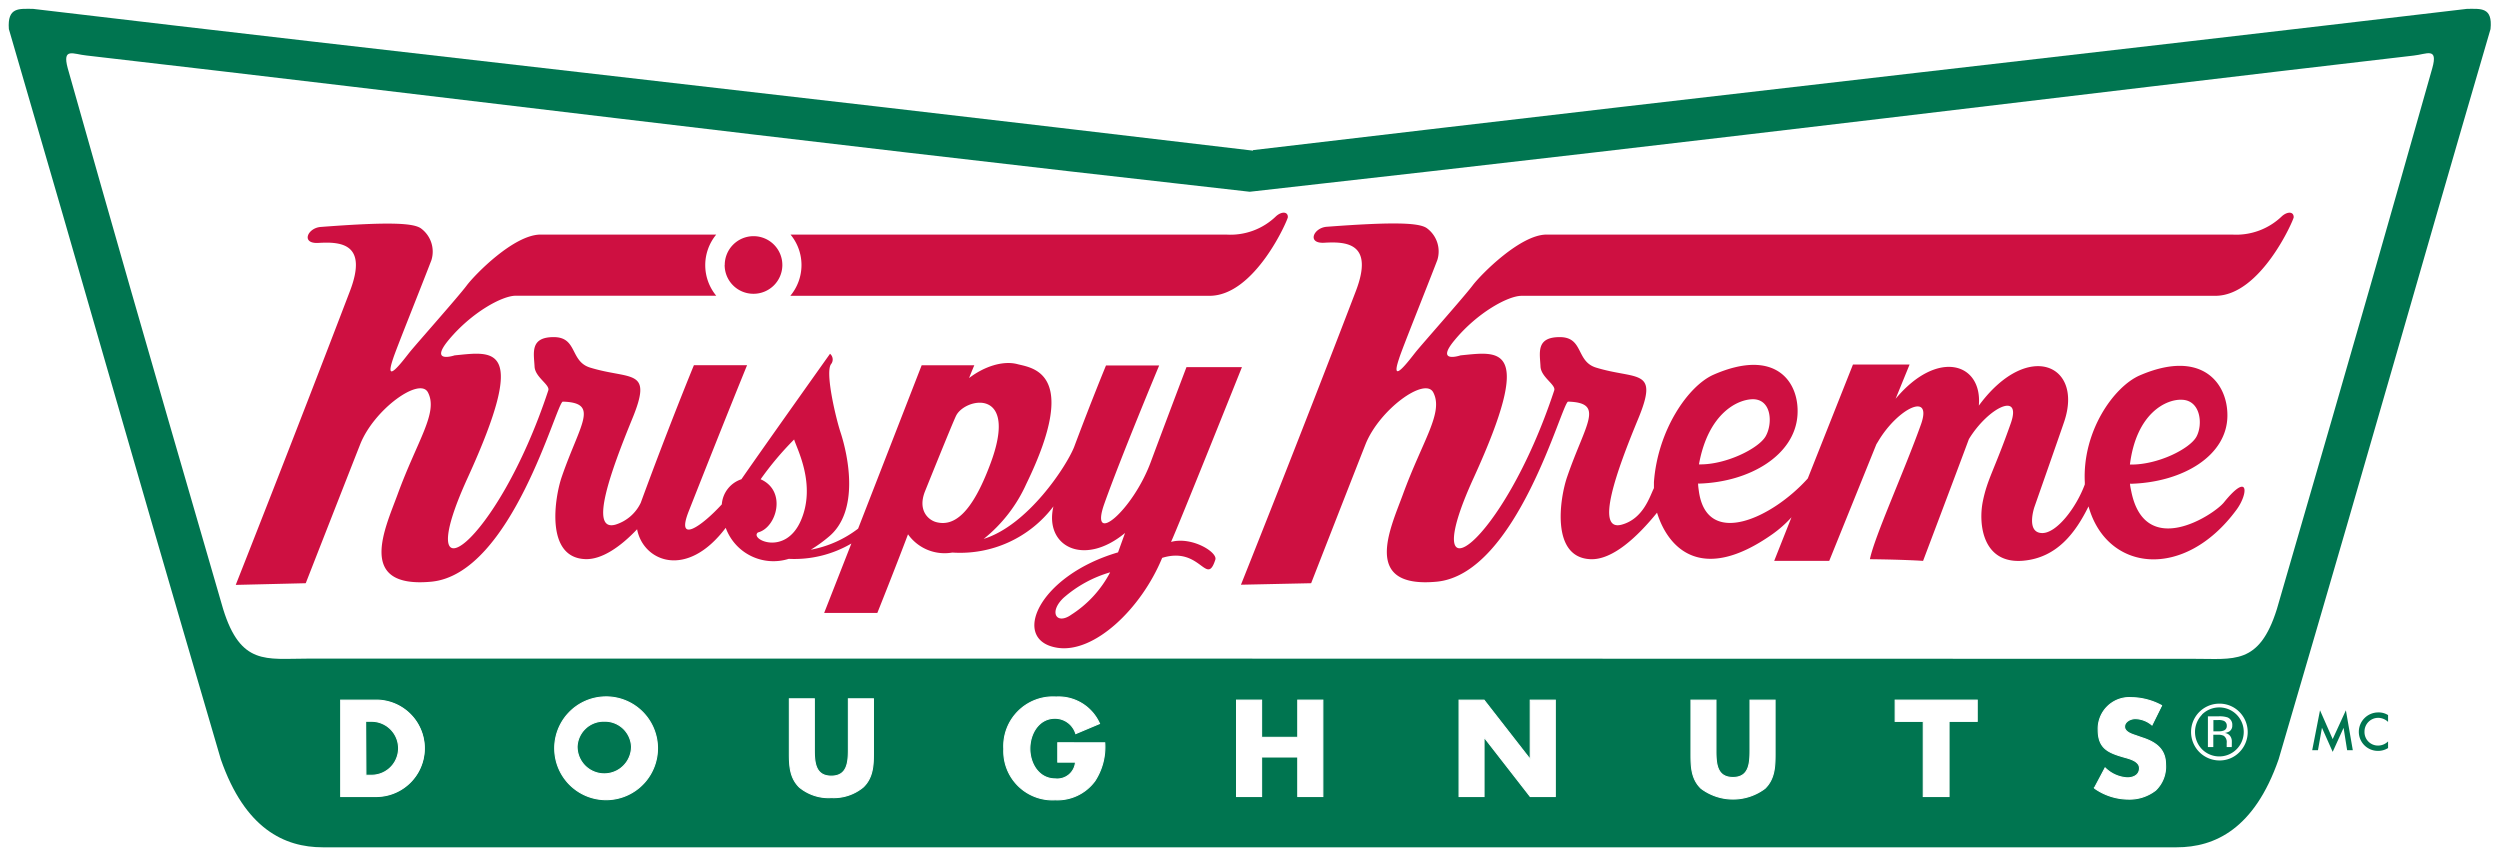 <svg id="KRISPYK_brandLogo" xmlns="http://www.w3.org/2000/svg" viewBox="0 0 282.1 96.63" style="background-color:#ffffff;">
	<defs>
	<style>
		#KRISPYK_brandLogo .cls-1,
		#KRISPYK_brandLogo .cls-3{fill:#fff;}
		#KRISPYK_brandLogo .cls-2,
	#KRISPYK_brandLogo .cls-4,
	#KRISPYK_brandLogo .cls-7{fill:none;stroke:#fff;stroke-miterlimit:3.86;}
	#KRISPYK_brandLogo .cls-2{stroke-width:2.02px;}
	#KRISPYK_brandLogo .cls-3,
	#KRISPYK_brandLogo .cls-8{fill-rule:evenodd;}
	#KRISPYK_brandLogo .cls-4{stroke-width:0.12px;}
	#KRISPYK_brandLogo .cls-5,
	#KRISPYK_brandLogo .cls-8{fill:#007550;}
	#KRISPYK_brandLogo .cls-6{fill:#ce1041;}
	#KRISPYK_brandLogo .cls-7{stroke-width:0;}
</style>
</defs>
<title>Asset 1
</title>
<g id="Layer_2" data-name="Layer 2" class="logo-group">
	<g id="Layer_1-2" data-name="Layer 1">
	<path class="cls-1" d="M141.4,17C78.44,9.52,49.08,6.38,3.72,1,2.18,1,.81.76,1,3.28c9.78,33.49,11.2,39,23.92,82.41,2.73,7.84,7.18,9.92,11.5,9.92h209.2c4.31,0,8.77-2.08,11.5-9.93,12.72-43.39,14.13-48.92,23.91-82.4C281.29.77,279.92,1,278.38,1c-45.37,5.36-74,8.5-137,15.94"/>
<path class="cls-2" d="M141.4,17C78.44,9.52,49.08,6.38,3.72,1,2.18,1,.81.76,1,3.28c9.78,33.49,11.2,39,23.92,82.41,2.73,7.84,7.18,9.92,11.5,9.92h209.2c4.31,0,8.77-2.08,11.5-9.93,12.72-43.39,14.13-48.92,23.91-82.4C281.29.77,279.92,1,278.38,1,233,6.38,204.36,9.52,141.4,17Z"/>
<path class="cls-1" d="M141,21.64C197.83,15.27,231.65,11,272.36,6.27c1.46-.15,2.78-1,2.1,1.42-5.62,19.81-7.36,26-17.54,61.05-2,6.37-4.88,5.58-9.4,5.6L141,74.32H34.58c-4.53,0-7.43.78-9.4-5.59C15,33.67,13.25,27.5,7.64,7.69,7,5.31,8.28,6.12,9.74,6.26c40.7,4.69,74.5,9,131.3,15.38"/>
<path class="cls-2" d="M141,21.64C197.83,15.27,231.65,11,272.36,6.27c1.46-.15,2.78-1,2.1,1.42-5.62,19.81-7.36,26-17.54,61.05-2,6.37-4.88,5.58-9.4,5.6L141,74.32H34.58c-4.53,0-7.43.78-9.4-5.59C15,33.67,13.25,27.5,7.64,7.69,7,5.31,8.28,6.12,9.74,6.26,50.44,11,84.24,15.27,141,21.64Z"/>
<path class="cls-3" d="M41.26,81.39h.67a3,3,0,1,1,0,6.09h-.64V81.39m-2.82,8.49h4a5.44,5.44,0,1,0,0-10.88h-4Z"/>
<path class="cls-4" d="M41.26,81.39h.67a3,3,0,1,1,0,6.09h-.64Zm-2.82,8.49h4a5.44,5.44,0,1,0,0-10.88h-4Z"/>
<path class="cls-3" d="M68.19,81.38a3,3,0,0,1,3.07,2.87,3.07,3.07,0,1,1-6.14,0,3,3,0,0,1,3.07-2.87m0-2.74a5.8,5.8,0,1,0,6,5.6A5.8,5.8,0,0,0,68.19,78.64Z"/>
<path class="cls-4" d="M68.19,81.38a3,3,0,0,1,3.07,2.87,3.07,3.07,0,1,1-6.14,0A3,3,0,0,1,68.19,81.38Zm0-2.74a5.8,5.8,0,1,0,6,5.6A5.8,5.8,0,0,0,68.19,78.64Z"/>
<path class="cls-3" d="M95.73,78.85v5.73c0,1.41-.1,3-1.92,3s-1.92-1.55-1.92-3V78.85H89.07V85c0,1.4.06,2.78,1.14,3.83A5.15,5.15,0,0,0,93.81,90a5.21,5.21,0,0,0,3.61-1.2c1.08-1.06,1.14-2.44,1.14-3.84V78.85H95.73"/>
<path class="cls-4" d="M95.73,78.85v5.73c0,1.41-.1,3-1.92,3s-1.92-1.55-1.92-3V78.85H89.07V85c0,1.4.06,2.78,1.14,3.83A5.15,5.15,0,0,0,93.81,90a5.21,5.21,0,0,0,3.61-1.2c1.08-1.06,1.14-2.44,1.14-3.84V78.85Z"/>
<path class="cls-1" d="M119.36,83.81V86h2a2.06,2.06,0,0,1-2.28,1.89c-1.86,0-2.87-1.72-2.87-3.41s1-3.43,2.83-3.43a2.45,2.45,0,0,1,2.35,1.73l2.68-1.13a5.06,5.06,0,0,0-4.9-3,5.56,5.56,0,0,0-5.9,5.86,5.5,5.5,0,0,0,5.8,5.74,5.24,5.24,0,0,0,4.48-2.14,7,7,0,0,0,1.11-4.29h-5.35"/>
<path class="cls-4" d="M119.36,83.81V86h2a2.06,2.06,0,0,1-2.28,1.89c-1.86,0-2.87-1.72-2.87-3.41s1-3.43,2.83-3.43a2.45,2.45,0,0,1,2.35,1.73l2.68-1.13a5.06,5.06,0,0,0-4.9-3,5.56,5.56,0,0,0-5.9,5.86,5.5,5.5,0,0,0,5.8,5.74,5.24,5.24,0,0,0,4.48-2.14,7,7,0,0,0,1.11-4.29Z"/>
<polyline class="cls-3" points="142.36 83.2 142.36 79 139.53 79 139.53 89.88 142.36 89.88 142.36 85.42 146.44 85.42 146.44 89.88 149.27 89.88 149.27 79 146.44 79 146.44 83.2 142.36 83.2"/>
<polygon class="cls-4" points="142.36 83.2 142.36 79 139.53 79 139.53 89.88 142.36 89.88 142.36 85.42 146.44 85.42 146.44 89.88 149.27 89.88 149.27 79 146.44 79 146.44 83.2 142.36 83.2"/>
<polyline class="cls-3" points="164.64 89.88 167.46 89.88 167.46 83.22 167.49 83.22 172.67 89.88 175.5 89.88 175.5 79 172.67 79 172.67 85.65 172.64 85.65 167.46 79 164.64 79 164.64 89.88"/>
<polygon class="cls-4" points="164.64 89.88 167.46 89.88 167.46 83.22 167.49 83.22 172.67 89.88 175.5 89.88 175.5 79 172.67 79 172.67 85.65 172.64 85.65 167.46 79 164.64 79 164.64 89.88"/>
<path class="cls-3" d="M197.47,79v5.73c0,1.41-.1,3-1.92,3s-1.92-1.55-1.92-3V79h-2.82v6.12c0,1.4.05,2.78,1.14,3.84a6,6,0,0,0,7.21,0c1.08-1.06,1.14-2.44,1.14-3.84V79h-2.83"/>
<path class="cls-4" d="M197.47,79v5.73c0,1.41-.1,3-1.92,3s-1.92-1.55-1.92-3V79h-2.82v6.12c0,1.4.05,2.78,1.14,3.84a6,6,0,0,0,7.21,0c1.08-1.06,1.14-2.44,1.14-3.84V79Z"/>
<polyline class="cls-1" points="219.93 81.4 223.11 81.4 223.11 79 213.85 79 213.85 81.4 217.02 81.4 217.02 89.88 219.93 89.88 219.93 81.4"/>
<polygon class="cls-4" points="219.93 81.4 223.11 81.4 223.11 79 213.85 79 213.85 81.4 217.02 81.4 217.02 89.88 219.93 89.88 219.93 81.4"/>
<path class="cls-3" d="M243.91,79.61a7.36,7.36,0,0,0-3.4-.89,3.52,3.52,0,0,0-3.75,3.64c0,2.11,1.17,2.57,2.94,3.08.61.17,1.72.44,1.72,1.24s-.71,1.09-1.37,1.09a3.87,3.87,0,0,1-2.51-1.12l-1.21,2.28a6.69,6.69,0,0,0,3.82,1.24,4.78,4.78,0,0,0,3.09-1,3.69,3.69,0,0,0,1.12-2.93c0-1.75-1.17-2.52-2.68-3L241,83c-.49-.16-1.26-.41-1.26-1s.69-.91,1.21-.91a3,3,0,0,1,1.88.72l1.12-2.19"/>
<path class="cls-4" d="M243.91,79.61a7.36,7.36,0,0,0-3.4-.89,3.52,3.52,0,0,0-3.75,3.64c0,2.11,1.17,2.57,2.94,3.08.61.17,1.72.44,1.72,1.24s-.71,1.09-1.37,1.09a3.87,3.87,0,0,1-2.51-1.12l-1.21,2.28a6.69,6.69,0,0,0,3.82,1.24,4.78,4.78,0,0,0,3.09-1,3.69,3.69,0,0,0,1.12-2.93c0-1.75-1.17-2.52-2.68-3L241,83c-.49-.16-1.26-.41-1.26-1s.69-.91,1.21-.91a3,3,0,0,1,1.88.72Z"/>
<path class="cls-1" d="M89.21,26.47h49.16A7.4,7.4,0,0,0,144,24.39c.62-.55,1.34-.53,1.32.12,0,.28-3.71,8.88-8.85,8.87H89.18a5.42,5.42,0,0,0,1.26-3.47,5.37,5.37,0,0,0-1.23-3.43M107.89,46.9c-.4.8-3.52,8.56-3.52,8.56-.84,2.14.39,3.23,1.29,3.46,2,.52,4-1,6.06-6.49C115.05,43.66,108.91,44.87,107.89,46.9ZM85.83,54.08c3,1.33,1.79,5.48-.3,6-1,.75,3.07,2.73,4.84-1.34s-.49-8.17-.76-9.15A35,35,0,0,0,85.83,54.08ZM111,60.81c5-1.56,9.32-8.17,10.2-10.36,1.94-5.19,3.6-9.21,3.6-9.21l6,0s-4.32,10.34-6.18,15.58c-1.78,5,3.23.8,5.26-4.76,1.78-4.78,4-10.63,4-10.63h6.26s-7.26,18.15-8,19.72c2.34-.64,5.27,1.16,5,2-1,3.12-1.66-1.55-6-.2-2.37,5.75-7.65,10.77-11.79,10.15-5.37-.8-2.24-8.12,6.81-10.77l.79-2.19c-4.65,3.86-9.14,1.52-8.08-3a13.19,13.19,0,0,1-11.41,5.21,5.06,5.06,0,0,1-5-2.06C101,64.16,99,69.16,99,69.16H93l3.07-7.83A12.74,12.74,0,0,1,89,63.06a5.73,5.73,0,0,1-7.11-3.5c-4.43,5.87-9.32,3.77-10,.16-1.89,2-4,3.44-5.84,3.37-4.57-.16-3.45-7-2.66-9.29,2.07-6,4.31-8.35.12-8.48-.7,0-5.72,19.47-14.86,20.32-8.46.78-5.2-6-3.8-9.81,2.25-6.17,4.63-9.26,3.44-11.55-.93-1.79-6.07,1.9-7.64,5.84-2,5.08-6.15,15.69-6.15,15.69L26.6,66s6.54-16.53,12.89-33.16c2.07-5.42-1.09-5.57-3.56-5.43-2,.12-1.24-1.68.25-1.8,7.61-.58,10.37-.46,11.29.14a3.25,3.25,0,0,1,1.21,3.61c-1.4,3.64-4,10.08-4.32,11.1-1.11,3.25,1.19.13,1.87-.72s5.47-6.24,6.42-7.51S58,26.47,61,26.47H80.82a5.42,5.42,0,0,0,0,6.9H58.19c-1.53,0-5,1.9-7.57,5-2.24,2.71.68,1.73.68,1.73,4.37-.42,8.43-1.41,1.46,13.84-6.66,14.58,3.29,7.75,9.11-9.89.21-.64-1.5-1.48-1.55-2.69-.08-1.54-.54-3.32,2.16-3.32s1.82,2.74,4.11,3.44c4.63,1.42,7.15,0,4.72,5.86C69,53,66.4,60.05,69.45,59.2a4.69,4.69,0,0,0,2.85-2.46c3.21-8.76,6-15.53,6-15.53h6S82,46.82,77.72,57.68c-1.51,3.81,1.5,1.67,3.73-.77a3.22,3.22,0,0,1,2.21-2.83c2.37-3.43,10-14.16,10-14.16a.84.84,0,0,1,.1,1.19c-.65,1,.56,6.08,1.09,7.69.84,2.56,2.2,8.88-1.36,11.79a16.18,16.18,0,0,1-2,1.44,12.58,12.58,0,0,0,5.34-2.38L104,41.22h5.94s-.25.57-.59,1.44c1.71-1.31,3.83-2,5.46-1.57s7.15.86,1,13.51A16.71,16.71,0,0,1,111,60.81Zm9.78,8.62a12.6,12.6,0,0,0,4.49-4.85A13.8,13.8,0,0,0,120,67.47C118.35,69.05,119.18,70.49,120.79,69.43Zm-39-39.53A3.25,3.25,0,1,1,85,33.15,3.24,3.24,0,0,1,81.77,29.9ZM191.71,52.4c3,.07,6.72-1.78,7.52-3.16s.71-4.09-1.33-4.19C196.18,45,192.77,46.54,191.71,52.4Zm60.65,5.13c-5.9,8-14.63,7-16.69-.39-1.44,2.92-3.53,5.79-7.36,6.13-4.6.41-5.08-4.14-4.57-6.68s1.3-3.55,3.15-8.8c1.31-3.69-2.54-1.81-4.72,1.76C220.59,53.8,217,63.29,217,63.29s-1.84-.14-6-.19c.51-2.54,3.91-10,5.77-15.23,1.32-3.75-2.66-1.75-4.83,1.92l-.21.34-5.32,13.16h-6.21l1.95-4.92a13.16,13.16,0,0,1-2.17,1.92c-8,5.63-11.76,1.56-13-2.44-2.28,2.81-5.05,5.34-7.49,5.25-4.57-.17-3.45-7-2.65-9.3,2.06-6,4.3-8.35.11-8.48-.69,0-5.72,19.47-14.85,20.32-8.47.78-5.21-6-3.81-9.81,2.25-6.17,4.63-9.26,3.44-11.55-.93-1.79-6.06,1.91-7.64,5.84-2,5.08-6.14,15.69-6.14,15.69l-7.92.17S146.64,49.45,153,32.83c2.07-5.43-1.09-5.58-3.56-5.44-2,.12-1.23-1.68.26-1.8,7.61-.57,10.37-.46,11.28.14a3.25,3.25,0,0,1,1.21,3.61c-1.4,3.64-4,10.08-4.31,11.1-1.11,3.25,1.19.13,1.87-.72s5.46-6.24,6.42-7.51,5.39-5.74,8.34-5.74c2.58,0,75.47,0,77.37,0a7.43,7.43,0,0,0,5.61-2.07c.63-.56,1.34-.54,1.33.12,0,.27-3.72,8.87-8.85,8.86-5.61,0-76.34,0-78.27,0-1.53,0-5,1.9-7.56,5-2.25,2.7.67,1.72.67,1.72,4.37-.42,8.43-1.4,1.47,13.84-6.67,14.58,3.28,7.75,9.1-9.89.21-.64-1.49-1.48-1.55-2.69-.07-1.54-.54-3.32,2.17-3.32s1.81,2.74,4.1,3.44c4.64,1.42,7.16,0,4.72,5.86C182.48,53,179.91,60.05,183,59.2c2.47-.68,3.18-3.25,3.63-4.12,0-.24,0-.47,0-.68.42-5.83,3.84-10.86,6.75-12.13,7-3.05,9.68.84,9.45,4.54-.28,4.55-5.38,7.59-11.13,7.76-.1-.08-.12,0,0,.85.9,6.52,8.32,3,12.29-1.43l5.1-12.86,6.39,0L213.9,45c4.72-5.66,9.82-4.07,9.39.77l.18-.24c5.41-7.11,11.59-4.39,9.47,2-.31.94-3.38,9.69-3.38,9.69s-1,2.93.9,2.93c1.61,0,3.81-2.83,4.79-5.49l0-.24c-.29-5.79,3.3-10.8,6.2-12.06,6.95-3,9.91.83,9.89,4.52,0,4.52-5,7.54-10.9,7.71-.11-.08-.13,0,.05.84,1.55,7.75,9.31,2.67,10.45,1.27C253.81,53.15,253.71,55.71,252.36,57.53Zm-12-5.11c3.11.06,6.75-1.78,7.49-3.15s.48-4.06-1.6-4.16C244.47,45,241.07,46.59,240.34,52.42Z"/>
<path class="cls-2" d="M111,60.81c5-1.56,9.32-8.17,10.2-10.36,1.94-5.19,3.6-9.21,3.6-9.21l6,0s-4.32,10.34-6.18,15.58c-1.78,5,3.23.8,5.26-4.76,1.78-4.78,4-10.63,4-10.63h6.26s-7.26,18.15-8,19.72c2.34-.64,5.27,1.16,5,2-1,3.12-1.66-1.55-6-.2-2.37,5.75-7.65,10.77-11.79,10.15-5.37-.8-2.24-8.12,6.81-10.77l.79-2.19c-4.65,3.86-9.14,1.52-8.08-3a13.19,13.19,0,0,1-11.41,5.21,5.06,5.06,0,0,1-5-2.06C101,64.16,99,69.16,99,69.16H93l3.07-7.83A12.74,12.74,0,0,1,89,63.06a5.73,5.73,0,0,1-7.11-3.5c-4.43,5.87-9.32,3.77-10,.16-1.89,2-4,3.44-5.84,3.37-4.57-.16-3.45-7-2.66-9.29,2.07-6,4.31-8.35.12-8.48-.7,0-5.72,19.47-14.86,20.32-8.46.78-5.2-6-3.8-9.81,2.25-6.17,4.63-9.26,3.44-11.55-.93-1.79-6.07,1.9-7.64,5.84-2,5.08-6.15,15.69-6.15,15.69L26.6,66s6.54-16.53,12.89-33.16c2.07-5.42-1.09-5.57-3.56-5.43-2,.12-1.24-1.68.25-1.8,7.61-.58,10.37-.46,11.29.14a3.25,3.25,0,0,1,1.21,3.61c-1.4,3.64-4,10.08-4.32,11.1-1.11,3.25,1.19.13,1.87-.72s5.47-6.24,6.42-7.51S58,26.47,61,26.47H80.82a5.42,5.42,0,0,0,0,6.9H58.19c-1.53,0-5,1.9-7.57,5-2.24,2.71.68,1.73.68,1.73,4.37-.42,8.43-1.41,1.46,13.84-6.66,14.58,3.29,7.75,9.11-9.89.21-.64-1.5-1.48-1.55-2.69-.08-1.54-.54-3.32,2.16-3.32s1.82,2.74,4.11,3.44c4.63,1.42,7.15,0,4.72,5.86C69,53,66.4,60.05,69.45,59.2a4.69,4.69,0,0,0,2.85-2.46c3.21-8.76,6-15.53,6-15.53h6S82,46.82,77.72,57.68c-1.51,3.81,1.5,1.67,3.73-.77a3.22,3.22,0,0,1,2.21-2.83c2.37-3.43,10-14.16,10-14.16a.84.84,0,0,1,.1,1.19c-.65,1,.56,6.08,1.09,7.69.84,2.56,2.2,8.88-1.36,11.79a16.18,16.18,0,0,1-2,1.44,12.58,12.58,0,0,0,5.34-2.38L104,41.22h5.94s-.25.57-.59,1.44c1.71-1.31,3.83-2,5.46-1.57s7.15.86,1,13.51A16.71,16.71,0,0,1,111,60.81Zm9.78,8.62a12.6,12.6,0,0,0,4.49-4.85A13.8,13.8,0,0,0,120,67.47C118.35,69.05,119.18,70.49,120.79,69.43Zm-39-39.53A3.25,3.25,0,1,1,85,33.15,3.24,3.24,0,0,1,81.77,29.9ZM191.71,52.4c3,.07,6.72-1.78,7.52-3.16s.71-4.09-1.33-4.19C196.18,45,192.77,46.54,191.71,52.4Zm60.65,5.13c-5.9,8-14.63,7-16.69-.39-1.44,2.92-3.53,5.79-7.36,6.13-4.6.41-5.08-4.14-4.57-6.68s1.3-3.55,3.15-8.8c1.31-3.69-2.54-1.81-4.72,1.76C220.59,53.8,217,63.29,217,63.29s-1.84-.14-6-.19c.51-2.54,3.91-10,5.77-15.23,1.32-3.75-2.66-1.75-4.83,1.92l-.21.34-5.32,13.16h-6.21l1.95-4.92a13.16,13.16,0,0,1-2.17,1.92c-8,5.63-11.76,1.56-13-2.44-2.28,2.81-5.05,5.34-7.49,5.25-4.57-.17-3.45-7-2.65-9.3,2.06-6,4.3-8.35.11-8.48-.69,0-5.72,19.47-14.85,20.32-8.47.78-5.21-6-3.81-9.81,2.25-6.17,4.63-9.26,3.44-11.55-.93-1.79-6.06,1.91-7.64,5.84-2,5.08-6.14,15.69-6.14,15.69l-7.92.17S146.64,49.45,153,32.83c2.07-5.43-1.09-5.58-3.56-5.44-2,.12-1.23-1.68.26-1.8,7.61-.57,10.37-.46,11.28.14a3.25,3.25,0,0,1,1.21,3.61c-1.4,3.64-4,10.08-4.31,11.1-1.11,3.25,1.19.13,1.87-.72s5.46-6.24,6.42-7.51,5.39-5.74,8.34-5.74c2.58,0,75.47,0,77.37,0a7.43,7.43,0,0,0,5.61-2.07c.63-.56,1.34-.54,1.33.12,0,.27-3.72,8.87-8.85,8.86-5.61,0-76.34,0-78.27,0-1.53,0-5,1.9-7.56,5-2.25,2.7.67,1.72.67,1.72,4.37-.42,8.43-1.4,1.47,13.84-6.67,14.58,3.28,7.75,9.1-9.89.21-.64-1.49-1.48-1.55-2.69-.07-1.54-.54-3.32,2.17-3.32s1.81,2.74,4.1,3.44c4.64,1.42,7.16,0,4.72,5.86C182.48,53,179.91,60.05,183,59.2c2.47-.68,3.18-3.25,3.63-4.12,0-.24,0-.47,0-.68.42-5.83,3.84-10.86,6.75-12.13,7-3.05,9.68.84,9.45,4.54-.28,4.55-5.38,7.59-11.13,7.76-.1-.08-.12,0,0,.85.9,6.52,8.32,3,12.29-1.43l5.1-12.86,6.39,0L213.9,45c4.72-5.66,9.82-4.07,9.39.77l.18-.24c5.41-7.11,11.59-4.39,9.47,2-.31.94-3.38,9.69-3.38,9.69s-1,2.93.9,2.93c1.61,0,3.81-2.83,4.79-5.49l0-.24c-.29-5.79,3.3-10.8,6.2-12.06,6.95-3,9.91.83,9.89,4.52,0,4.52-5,7.54-10.9,7.71-.11-.08-.13,0,.05.84,1.55,7.75,9.31,2.67,10.45,1.27C253.81,53.15,253.71,55.71,252.36,57.53Zm-12-5.11c3.11.06,6.75-1.78,7.49-3.15s.48-4.06-1.6-4.16C244.47,45,241.07,46.59,240.34,52.42Z"/>
<path class="cls-2" d="M89.21,26.47h49.16A7.4,7.4,0,0,0,144,24.39c.62-.55,1.34-.53,1.32.12,0,.28-3.71,8.88-8.85,8.87H89.18a5.42,5.42,0,0,0,1.26-3.47A5.37,5.37,0,0,0,89.21,26.47ZM107.89,46.9c-.4.8-3.52,8.56-3.52,8.56-.84,2.14.39,3.23,1.29,3.46,2,.52,4-1,6.06-6.49C115.05,43.66,108.91,44.87,107.89,46.9ZM85.83,54.08c3,1.33,1.79,5.48-.3,6-1,.75,3.07,2.73,4.84-1.34s-.49-8.17-.76-9.15A35,35,0,0,0,85.83,54.08Z"/>
<path class="cls-5" d="M141.4,17C78.44,9.52,49.08,6.38,3.72,1,2.18,1,.81.76,1,3.28c9.78,33.49,11.2,39,23.92,82.41,2.73,7.84,7.18,9.92,11.5,9.92h209.2c4.31,0,8.77-2.08,11.5-9.93,12.72-43.39,14.13-48.92,23.91-82.4C281.29.77,279.92,1,278.38,1c-45.37,5.36-74,8.5-137,15.94"/>
<path class="cls-1" d="M141,21.64C197.83,15.27,231.65,11,272.36,6.27c1.46-.15,2.78-1,2.1,1.42-5.62,19.81-7.36,26-17.54,61.05-2,6.37-4.88,5.58-9.4,5.6L141,74.32H34.58c-4.53,0-7.43.78-9.4-5.59C15,33.67,13.25,27.5,7.64,7.69,7,5.31,8.28,6.12,9.74,6.26c40.7,4.69,74.5,9,131.3,15.38"/>
<path class="cls-6" d="M89.21,26.47h49.16A7.4,7.4,0,0,0,144,24.39c.62-.55,1.34-.53,1.32.12,0,.28-3.71,8.88-8.85,8.87H89.18a5.42,5.42,0,0,0,1.26-3.47,5.37,5.37,0,0,0-1.23-3.43M107.89,46.9c-.4.8-3.52,8.56-3.52,8.56-.84,2.14.39,3.23,1.29,3.46,2,.52,4-1,6.06-6.49C115.05,43.66,108.91,44.87,107.89,46.9ZM85.83,54.08c3,1.33,1.79,5.48-.3,6-1,.75,3.07,2.73,4.84-1.34s-.49-8.17-.76-9.15A35,35,0,0,0,85.83,54.08ZM111,60.81c5-1.56,9.32-8.17,10.2-10.36,1.94-5.19,3.6-9.21,3.6-9.21l6,0s-4.32,10.34-6.18,15.58c-1.78,5,3.23.8,5.26-4.76,1.78-4.78,4-10.63,4-10.63h6.26s-7.26,18.15-8,19.72c2.34-.64,5.27,1.16,5,2-1,3.12-1.66-1.55-6-.2-2.37,5.75-7.65,10.77-11.79,10.15-5.37-.8-2.24-8.12,6.81-10.77l.79-2.19c-4.65,3.86-9.14,1.52-8.08-3a13.19,13.19,0,0,1-11.41,5.21,5.06,5.06,0,0,1-5-2.06C101,64.16,99,69.16,99,69.16H93l3.07-7.83A12.74,12.74,0,0,1,89,63.06a5.73,5.73,0,0,1-7.11-3.5c-4.43,5.87-9.32,3.77-10,.16-1.89,2-4,3.44-5.84,3.37-4.57-.16-3.45-7-2.66-9.29,2.07-6,4.31-8.35.12-8.48-.7,0-5.72,19.47-14.86,20.32-8.46.78-5.2-6-3.8-9.81,2.25-6.17,4.63-9.26,3.44-11.55-.93-1.79-6.07,1.9-7.64,5.84-2,5.08-6.15,15.69-6.15,15.69L26.6,66s6.54-16.53,12.89-33.16c2.07-5.42-1.09-5.57-3.56-5.43-2,.12-1.24-1.68.25-1.8,7.61-.58,10.37-.46,11.29.14a3.25,3.25,0,0,1,1.21,3.61c-1.4,3.64-4,10.08-4.32,11.1-1.11,3.25,1.19.13,1.87-.72s5.47-6.24,6.42-7.51S58,26.47,61,26.47H80.82a5.42,5.42,0,0,0,0,6.9H58.19c-1.53,0-5,1.9-7.57,5-2.24,2.71.68,1.73.68,1.73,4.37-.42,8.43-1.41,1.46,13.84-6.66,14.58,3.29,7.75,9.11-9.89.21-.64-1.5-1.48-1.55-2.69-.08-1.54-.54-3.32,2.16-3.32s1.82,2.74,4.11,3.44c4.63,1.42,7.15,0,4.72,5.86C69,53,66.4,60.05,69.45,59.2a4.69,4.69,0,0,0,2.85-2.46c3.21-8.76,6-15.53,6-15.53h6S82,46.82,77.72,57.68c-1.51,3.81,1.5,1.67,3.73-.77a3.22,3.22,0,0,1,2.21-2.83c2.37-3.43,10-14.16,10-14.16a.84.84,0,0,1,.1,1.19c-.65,1,.56,6.08,1.09,7.69.84,2.56,2.2,8.88-1.36,11.79a16.18,16.18,0,0,1-2,1.44,12.58,12.58,0,0,0,5.34-2.38L104,41.22h5.94s-.25.57-.59,1.44c1.71-1.31,3.83-2,5.46-1.57s7.15.86,1,13.51A16.71,16.71,0,0,1,111,60.81Zm9.78,8.62a12.6,12.6,0,0,0,4.49-4.85A13.8,13.8,0,0,0,120,67.47C118.35,69.05,119.18,70.49,120.79,69.43Zm-39-39.53A3.25,3.25,0,1,1,85,33.15,3.24,3.24,0,0,1,81.77,29.9ZM191.71,52.4c3,.07,6.72-1.78,7.52-3.16s.71-4.09-1.33-4.19C196.18,45,192.77,46.54,191.71,52.4Zm60.65,5.13c-5.9,8-14.63,7-16.69-.39-1.44,2.92-3.53,5.79-7.36,6.13-4.6.41-5.08-4.14-4.57-6.68s1.3-3.55,3.15-8.8c1.31-3.69-2.54-1.81-4.72,1.76C220.59,53.8,217,63.29,217,63.29s-1.84-.14-6-.19c.51-2.54,3.91-10,5.77-15.23,1.32-3.75-2.66-1.75-4.83,1.92l-.21.34-5.32,13.16h-6.21l1.95-4.92a13.16,13.16,0,0,1-2.17,1.92c-8,5.63-11.76,1.56-13-2.44-2.28,2.81-5.05,5.34-7.49,5.25-4.57-.17-3.45-7-2.65-9.3,2.06-6,4.3-8.35.11-8.48-.69,0-5.72,19.47-14.85,20.32-8.47.78-5.21-6-3.81-9.81,2.25-6.17,4.63-9.26,3.44-11.55-.93-1.79-6.06,1.91-7.64,5.84-2,5.08-6.14,15.69-6.14,15.69l-7.92.17S146.64,49.45,153,32.83c2.07-5.43-1.09-5.58-3.56-5.44-2,.12-1.23-1.68.26-1.8,7.61-.57,10.37-.46,11.28.14a3.25,3.25,0,0,1,1.21,3.61c-1.4,3.64-4,10.08-4.31,11.1-1.11,3.25,1.19.13,1.87-.72s5.46-6.24,6.42-7.51,5.39-5.74,8.34-5.74c2.58,0,75.47,0,77.37,0a7.43,7.43,0,0,0,5.61-2.07c.63-.56,1.34-.54,1.33.12,0,.27-3.72,8.87-8.85,8.86-5.61,0-76.34,0-78.27,0-1.53,0-5,1.9-7.56,5-2.25,2.7.67,1.72.67,1.72,4.37-.42,8.43-1.4,1.47,13.84-6.67,14.58,3.28,7.75,9.1-9.89.21-.64-1.49-1.48-1.55-2.69-.07-1.54-.54-3.32,2.17-3.32s1.81,2.74,4.1,3.44c4.64,1.42,7.16,0,4.72,5.86C182.48,53,179.91,60.05,183,59.2c2.47-.68,3.18-3.25,3.63-4.12,0-.24,0-.47,0-.68.42-5.83,3.84-10.86,6.75-12.13,7-3.05,9.68.84,9.45,4.54-.28,4.55-5.38,7.59-11.13,7.76-.1-.08-.12,0,0,.85.9,6.52,8.32,3,12.29-1.43l5.1-12.86,6.39,0L213.9,45c4.72-5.66,9.82-4.07,9.39.77l.18-.24c5.41-7.11,11.59-4.39,9.47,2-.31.94-3.38,9.69-3.38,9.69s-1,2.93.9,2.93c1.61,0,3.81-2.83,4.79-5.49l0-.24c-.29-5.79,3.3-10.8,6.2-12.06,6.95-3,9.91.83,9.89,4.52,0,4.52-5,7.54-10.9,7.71-.11-.08-.13,0,.05.84,1.55,7.75,9.31,2.67,10.45,1.27C253.81,53.15,253.71,55.71,252.36,57.53Zm-12-5.11c3.11.06,6.75-1.78,7.49-3.15s.48-4.06-1.6-4.16C244.47,45,241.07,46.59,240.34,52.42Z"/>
<path class="cls-3" d="M250.35,80.83a2.87,2.87,0,0,1,1,.12.89.89,0,0,1,.54.9.76.76,0,0,1-.34.69,1.59,1.59,0,0,1-.51.17.87.87,0,0,1,.61.34,1,1,0,0,1,.19.55v.25a2.62,2.62,0,0,0,0,.27.36.36,0,0,0,0,.18l0,0h-.58v-.07l0-.12v-.28a.86.86,0,0,0-.33-.8,1.41,1.41,0,0,0-.69-.12h-.49v1.39h-.61V80.83h1.23m.66.55a1.53,1.53,0,0,0-.74-.13h-.53v1.27h.56a1.52,1.52,0,0,0,.59-.08.52.52,0,0,0,.36-.54A.56.56,0,0,0,251,81.38Zm1.67,3.49a3.1,3.1,0,0,1-2.26.94,3.21,3.21,0,0,1-3.2-3.22,3.19,3.19,0,0,1,3.19-3.19,3.14,3.14,0,0,1,2.27.94,3.22,3.22,0,0,1,0,4.53Zm-4.22-4.23a2.8,2.8,0,0,0,0,3.91,2.75,2.75,0,0,0,3.89,0,2.76,2.76,0,1,0-3.9-3.92Z"/>
<path class="cls-7" d="M250.35,80.83a2.87,2.87,0,0,1,1,.12.89.89,0,0,1,.54.9.76.76,0,0,1-.34.69,1.59,1.59,0,0,1-.51.17.87.87,0,0,1,.61.34,1,1,0,0,1,.19.55v.25a2.62,2.62,0,0,0,0,.27.36.36,0,0,0,0,.18l0,0h-.58v-.07l0-.12v-.28a.86.86,0,0,0-.33-.8,1.41,1.41,0,0,0-.69-.12h-.49v1.39h-.61V80.83Zm.66.55a1.53,1.53,0,0,0-.74-.13h-.53v1.27h.56a1.52,1.52,0,0,0,.59-.08.52.52,0,0,0,.36-.54A.56.56,0,0,0,251,81.38Zm1.67,3.49a3.1,3.1,0,0,1-2.26.94,3.21,3.21,0,0,1-3.2-3.22,3.19,3.19,0,0,1,3.19-3.19,3.14,3.14,0,0,1,2.27.94,3.22,3.22,0,0,1,0,4.53Zm-4.22-4.23a2.8,2.8,0,0,0,0,3.91,2.75,2.75,0,0,0,3.89,0,2.76,2.76,0,1,0-3.9-3.92Z"/>
<path class="cls-1" d="M119.36,83.81V86h2a2.06,2.06,0,0,1-2.28,1.89c-1.86,0-2.87-1.72-2.87-3.41s1-3.43,2.83-3.43a2.45,2.45,0,0,1,2.35,1.73l2.68-1.13a5.06,5.06,0,0,0-4.9-3,5.56,5.56,0,0,0-5.9,5.86,5.5,5.5,0,0,0,5.8,5.74,5.24,5.24,0,0,0,4.48-2.14,7,7,0,0,0,1.11-4.29h-5.35"/>
<path class="cls-4" d="M119.36,83.81V86h2a2.06,2.06,0,0,1-2.28,1.89c-1.86,0-2.87-1.72-2.87-3.41s1-3.43,2.83-3.43a2.45,2.45,0,0,1,2.35,1.73l2.68-1.13a5.06,5.06,0,0,0-4.9-3,5.56,5.56,0,0,0-5.9,5.86,5.5,5.5,0,0,0,5.8,5.74,5.24,5.24,0,0,0,4.48-2.14,7,7,0,0,0,1.11-4.29Z"/>
<polyline class="cls-1" points="219.93 81.4 223.11 81.4 223.11 79 213.85 79 213.85 81.4 217.02 81.4 217.02 89.88 219.93 89.88 219.93 81.4"/>
<polygon class="cls-4" points="219.93 81.4 223.11 81.4 223.11 79 213.85 79 213.85 81.4 217.02 81.4 217.02 89.88 219.93 89.88 219.93 81.4"/>
<path class="cls-3" d="M41.26,81.39h.67a3,3,0,1,1,0,6.09h-.64V81.39m-2.82,8.49h4a5.44,5.44,0,1,0,0-10.88h-4Z"/>
<path class="cls-4" d="M41.26,81.39h.67a3,3,0,1,1,0,6.09h-.64Zm-2.82,8.49h4a5.44,5.44,0,1,0,0-10.88h-4Z"/>
<path class="cls-3" d="M68.19,81.38a3,3,0,0,1,3.07,2.87,3.07,3.07,0,1,1-6.14,0,3,3,0,0,1,3.07-2.87m0-2.74a5.8,5.8,0,1,0,6,5.6A5.8,5.8,0,0,0,68.19,78.64Z"/>
<path class="cls-4" d="M68.19,81.38a3,3,0,0,1,3.07,2.87,3.07,3.07,0,1,1-6.14,0A3,3,0,0,1,68.19,81.38Zm0-2.74a5.8,5.8,0,1,0,6,5.6A5.8,5.8,0,0,0,68.19,78.64Z"/>
<path class="cls-3" d="M95.73,78.85v5.73c0,1.41-.1,3-1.92,3s-1.92-1.55-1.92-3V78.85H89.07V85c0,1.4.06,2.78,1.14,3.83A5.15,5.15,0,0,0,93.81,90a5.21,5.21,0,0,0,3.61-1.2c1.08-1.06,1.14-2.44,1.14-3.84V78.85H95.73"/>
<path class="cls-4" d="M95.73,78.85v5.73c0,1.41-.1,3-1.92,3s-1.92-1.55-1.92-3V78.85H89.07V85c0,1.4.06,2.78,1.14,3.83A5.15,5.15,0,0,0,93.81,90a5.21,5.21,0,0,0,3.61-1.2c1.08-1.06,1.14-2.44,1.14-3.84V78.85Z"/>
<polyline class="cls-3" points="142.36 83.2 142.36 79 139.53 79 139.53 89.88 142.36 89.88 142.36 85.42 146.44 85.42 146.44 89.88 149.27 89.88 149.27 79 146.44 79 146.44 83.2 142.36 83.2"/>
<polygon class="cls-4" points="142.36 83.2 142.36 79 139.53 79 139.53 89.88 142.36 89.88 142.36 85.42 146.44 85.42 146.44 89.88 149.27 89.88 149.27 79 146.44 79 146.44 83.2 142.36 83.2"/>
<polyline class="cls-3" points="164.64 89.88 167.46 89.88 167.46 83.22 167.49 83.22 172.67 89.88 175.5 89.88 175.5 79 172.67 79 172.67 85.65 172.64 85.65 167.46 79 164.64 79 164.64 89.88"/>
<polygon class="cls-4" points="164.64 89.88 167.46 89.88 167.46 83.22 167.49 83.22 172.67 89.88 175.5 89.88 175.5 79 172.67 79 172.67 85.65 172.64 85.65 167.46 79 164.64 79 164.64 89.88"/>
<path class="cls-3" d="M197.47,79v5.73c0,1.41-.1,3-1.92,3s-1.92-1.55-1.92-3V79h-2.82v6.12c0,1.4.05,2.78,1.14,3.84a6,6,0,0,0,7.21,0c1.08-1.06,1.14-2.44,1.14-3.84V79h-2.83"/>
<path class="cls-4" d="M197.47,79v5.73c0,1.41-.1,3-1.92,3s-1.92-1.55-1.92-3V79h-2.82v6.12c0,1.4.05,2.78,1.14,3.84a6,6,0,0,0,7.21,0c1.08-1.06,1.14-2.44,1.14-3.84V79Z"/>
<path class="cls-3" d="M243.91,79.61a7.36,7.36,0,0,0-3.4-.89,3.52,3.52,0,0,0-3.75,3.64c0,2.11,1.17,2.57,2.94,3.08.61.17,1.72.44,1.72,1.24s-.71,1.09-1.37,1.09a3.87,3.87,0,0,1-2.51-1.12l-1.21,2.28a6.69,6.69,0,0,0,3.82,1.24,4.78,4.78,0,0,0,3.09-1,3.69,3.69,0,0,0,1.12-2.93c0-1.75-1.17-2.52-2.68-3L241,83c-.49-.16-1.26-.41-1.26-1s.69-.91,1.21-.91a3,3,0,0,1,1.88.72l1.12-2.19"/>
<path class="cls-4" d="M243.91,79.61a7.36,7.36,0,0,0-3.4-.89,3.52,3.52,0,0,0-3.75,3.64c0,2.11,1.17,2.57,2.94,3.08.61.17,1.72.44,1.72,1.24s-.71,1.09-1.37,1.09a3.87,3.87,0,0,1-2.51-1.12l-1.21,2.28a6.69,6.69,0,0,0,3.82,1.24,4.78,4.78,0,0,0,3.09-1,3.69,3.69,0,0,0,1.12-2.93c0-1.75-1.17-2.52-2.68-3L241,83c-.49-.16-1.26-.41-1.26-1s.69-.91,1.21-.91a3,3,0,0,1,1.88.72Z"/>
<polyline class="cls-5" points="260.91 84.65 261.56 84.65 262.01 82.12 263.22 84.84 264.45 82.13 264.85 84.65 265.49 84.65 264.71 80.15 263.22 83.4 261.79 80.15 260.91 84.65"/>
<path class="cls-8" d="M269.47,80.69a2,2,0,0,0-1.12-.3,2.19,2.19,0,0,0-2.18,2.16,2.15,2.15,0,0,0,2.18,2.18,2.12,2.12,0,0,0,1.12-.32v-.75a1.61,1.61,0,0,1-1.11.47,1.52,1.52,0,0,1-1.55-1.56A1.55,1.55,0,0,1,268.33,81a1.63,1.63,0,0,1,1.14.46v-.75"/>
</g>
</g>
</svg>